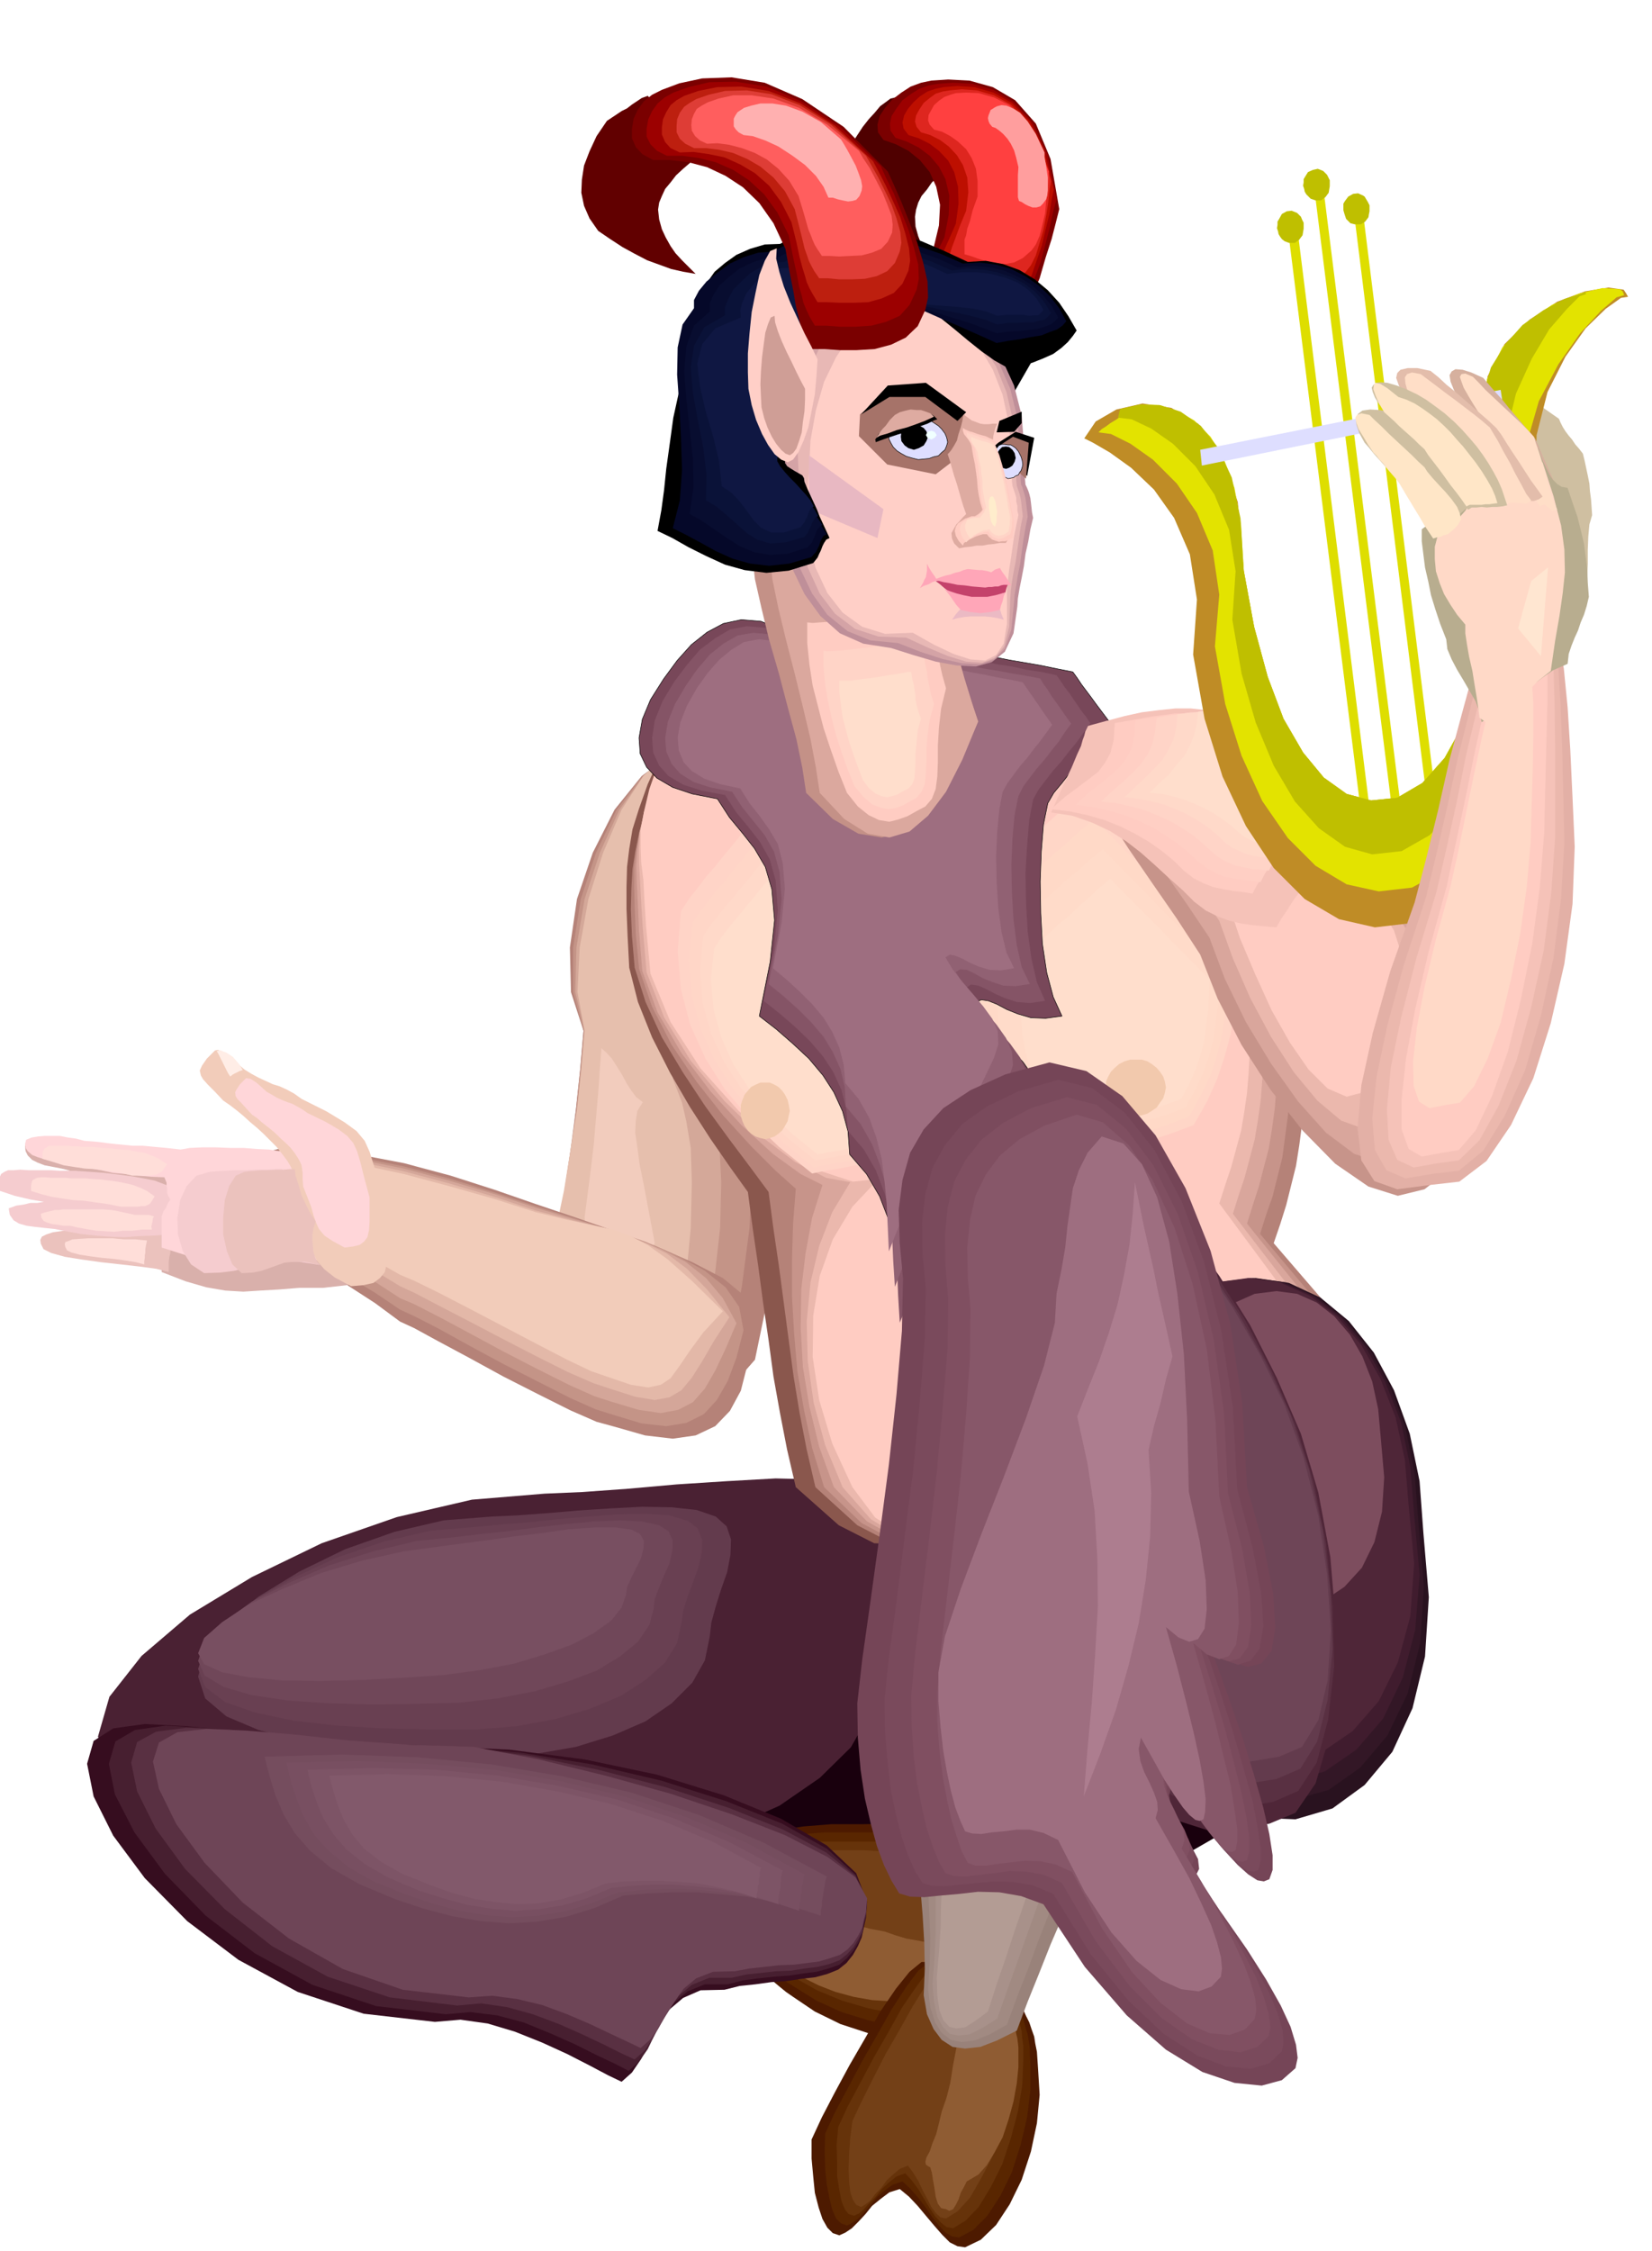 <svg xmlns="http://www.w3.org/2000/svg" width="490.455" height="668.04" fill-rule="evenodd" stroke-linecap="round" preserveAspectRatio="none" viewBox="0 0 3035 4134"><style>.pen0{stroke:#000;stroke-width:1;stroke-linejoin:round}.brush1{fill:#000}.brush2{fill:#cfbfa1}.pen1{stroke:none}.brush5{fill:#633b4d}.brush8{fill:#784f61}.brush9{fill:#b58278}.brush10{fill:#c49487}.brush15{fill:#7a0000}.brush16{fill:#9c0000}.brush23{fill:#c7948a}.brush24{fill:#d9a69c}.brush25{fill:#ebb8ad}.brush26{fill:#ffccc2}.brush27{fill:#ffd4c7}.brush28{fill:#ffd6c7}.brush29{fill:#ffd9c9}.brush30{fill:#ffdecc}.brush31{fill:#ffd9c7}.brush36{fill:#9e6e80}.brush37{fill:#f2c9ad}.brush43{fill:#ffcfc7}.brush45{fill:#a67369}.brush49{fill:#4f2638}.brush51{fill:#4d1a00}.brush52{fill:#592600}.brush53{fill:#66330a}.brush54{fill:#734017}.brush55{fill:#8f5c33}.brush58{fill:#593042}.brush59{fill:#6e4557}.brush60{fill:#f5c2b8}.brush66{fill:#dedeff}.brush67{fill:#deaba1}.brush69{fill:#ffa6b8}.brush83{fill:#f2ccba}.brush95{fill:#ffdec7}.brush97{fill:#ffe6c7}.brush104{fill:#ebc2bd}.brush105{fill:#ffded9}.brush106{fill:#f5cccf}.brush107{fill:#ffd6d9}</style><path d="m1911 636-61 106-80-120 141 14z" class="pen0 brush1"/><path d="m2925 946-5 17-2 22-1 24v26l-1 25-1 24-3 22-3 19-9-9-11-13-14-17-14-18-15-19-13-16-12-14-8-7 2-16 4-14 4-12 6-12 4-13 5-12 4-14 3-15-2-8-1-8-2-8-1-8-2-9-1-9-2-9-1-8-20-26-13-25-8-23-1-16 5-10 13-1 22 10 33 23 3 7 4 8 5 8 6 8 6 7 6 9 7 8 7 9 3 12 3 14 3 14 3 15 1 14 2 15 1 14 1 15z" class="pen1 brush2"/><path d="m1316 3143 13-62 33-56 48-51 64-41 75-35 86-23 94-13h100l126-5 114 14 98 28 83 43 61 53 41 62 17 69-8 74-17 61-39 56-58 49-73 42-87 32-95 24-100 12-101 2-100-12-91-23-83-34-70-41-58-50-42-54-26-59-5-62z" class="pen1" style="fill:#19000d"/><path d="m1000 2743-133 11-138 32-138 48-128 62-114 69-89 76-59 75-21 73 21 62 59 51 89 39 114 30 128 21 138 14 138 7 133 3 122-8 115-19 103-32 92-41 74-51 57-56 36-63 13-67 4-39 13-44 16-49 16-48 9-48 1-44-13-37-30-27-52-18-69-8-82-2-89 5-93 6-90 8-83 6-70 3z" class="pen1" style="fill:#4a2133"/><path d="m903 2785-88 7-90 21-91 32-84 41-75 46-59 49-39 49-13 49 13 40 39 33 59 25 75 20 84 13 91 9 90 5 88 2 80-5 75-13 68-21 60-26 48-33 38-38 23-41 9-44 3-26 8-29 10-32 11-31 6-32 1-28-8-24-20-18-35-12-46-5-54-1-58 3-61 4-58 5-55 4-45 2z" class="pen1 brush5"/><path d="m874 2804-83 7-86 20-85 29-80 37-71 40-55 44-37 43-13 41 13 33 37 28 55 19 71 15 80 9 85 5 86 2h83l75-6 71-13 64-19 57-24 45-29 36-32 22-36 8-37 3-22 8-25 10-27 10-27 6-27 1-24-8-21-18-14-34-10-43-3-51 1-55 4-58 5-55 6-51 4-43 4z" class="pen1" style="fill:#694052"/><path d="m843 2822-78 8-80 19-81 26-74 32-67 34-52 38-35 36-12 35 12 27 35 21 52 15 67 10 74 5 81 2 80-1 78-2 71-8 68-13 61-18 53-20 43-26 33-27 21-31 8-30 2-18 8-21 9-22 10-22 5-23 1-19-8-17-17-11-32-7-40-2-48 2-52 5-54 6-52 7-49 5-41 5z" class="pen1" style="fill:#704759"/><path d="m815 2839-74 10-76 17-76 23-70 29-63 29-48 32-33 29-11 28 11 20 33 15 48 9 63 6 70 1 76-2 76-4 74-5 67-9 63-12 56-17 50-18 40-21 32-23 19-24 8-23 2-14 7-16 9-18 9-18 5-18 1-15-7-13-16-8-29-4h-38l-46 3-48 7-51 6-49 7-46 6-38 5z" class="pen1 brush8"/><path d="m1300 1373 35 22 29 31 21 37 15 42 7 44 2 47-5 47-9 46-6 32 3 36 6 36 7 39 4 38v38l-11 37-21 36 11 18 15 26 14 35 12 48 4 63-3 84-15 107-28 135-42 48-56 36-64 22-66 6-63-16-53-37-37-63-14-90 11-38 12-49 12-62 12-67 10-74 9-75 8-75 6-70-23-71-2-82 13-89 29-85 40-79 50-62 57-41 64-11z" class="pen1 brush9"/><path d="m1289 1373 30 22 22 31 14 37 8 42 2 44-3 47-7 47-10 46-5 32 2 36 5 36 7 39 4 38-1 38-8 37-18 36 10 18 13 26 12 35 10 48 4 63-3 84-14 107-26 135-36 48-48 36-56 22-58 6-56-16-47-37-33-63-13-90 11-38 12-49 12-62 12-67 11-74 10-75 8-75 6-70-19-71v-82l14-89 28-85 38-79 47-62 52-41 57-11z" class="pen1 brush10"/><path d="m1280 1373 23 22 15 31 7 37 2 42-4 44-7 47-10 47-9 46-5 32 1 36 5 36 6 39 3 38-1 38-7 37-16 36 8 18 12 26 10 35 9 48 3 63-2 84-12 107-22 135-31 48-42 36-48 22-50 6-49-16-40-37-28-63-11-90 9-38 12-49 12-62 14-67 11-74 12-75 8-75 6-70-17-71 2-82 15-89 28-85 36-79 44-62 47-41 51-11z" class="pen1" style="fill:#d4a899"/><path d="m1268 1373 19 22 9 31v37l-5 42-10 44-12 47-12 47-9 46-5 32 2 36 4 36 5 39 2 38v38l-7 37-13 36 7 18 10 26 8 35 8 48 2 63-2 84-10 107-18 135-26 48-35 36-41 22-42 6-41-16-33-37-24-63-9-90 8-38 12-49 12-62 14-67 12-74 12-75 8-75 6-70-13-71 4-82 16-89 27-85 34-79 40-62 43-41 43-11z" class="pen1" style="fill:#e6bfad"/><path d="m1181 2024-10 16-3 19-1 21 4 27 4 31 8 39 9 48 11 58-14 24-18 20-22 11-21 3-21-8-17-19-12-33-4-46 3-22 4-31 5-39 5-43 4-47 4-46 3-44 3-38 9 8 10 11 9 14 10 16 8 15 9 14 9 12 12 9z" class="pen1" style="fill:#f2ccbd"/><path d="m1661 189-8-8-8-2-9 2-8 6-11 8-10 12-11 12-11 14-19 29-13 28-10 26-4 26-1 24 6 24 10 23 16 23 22 16 22 15 22 12 23 12 22 8 22 8 22 5 23 4-13-13-12-12-12-14-9-13-9-15-6-15-5-18-1-18 2-13 4-13 6-12 10-12 9-13 13-12 14-12 17-12-12-15-12-13-12-15-12-13-12-14-12-13-12-14-11-13z" class="pen1" style="fill:#4f0000"/><path d="m1692 152 19-4 31-2 39 2 43 12 41 24 38 43 27 65 16 92-6 24-8 31-11 34-11 38-15 35-14 33-17 25-17 19-30 23-30 14-29 4-28-1-27-7-23-8-21-9-17-5 3-18 3-14 3-14 7-13 8-18 12-23 15-32 21-42 11-46 2-38-7-33-12-27-18-22-21-17-23-12-23-8-10-14-1-14 4-16 10-15 13-15 17-13 17-11 19-7z" class="pen1 brush15"/><path d="m1706 157 17-3 28-2 35 2 39 11 37 22 35 38 27 58 17 83-6 22-6 28-8 31-9 34-12 32-12 29-14 23-14 17-27 21-26 12-27 5-25-1-25-5-22-8-19-8-15-5 2-17 3-13 3-11 5-12 6-16 10-21 13-29 19-38 8-42 1-35-7-30-12-23-17-20-20-15-22-11-21-7-9-13-1-13 3-14 9-14 11-15 15-11 16-10 17-6z" class="pen1 brush16"/><path d="m1719 163 15-3 25-2 31 2 35 10 34 19 33 34 26 51 18 74-4 19-4 26-7 28-7 30-10 29-9 26-12 21-12 15-23 19-22 10-24 4-22-1-23-6-19-6-18-7-14-4 1-15 2-11 3-11 4-11 5-14 9-19 11-25 15-34 5-37-1-31-7-27-11-21-17-18-17-13-20-10-19-6-9-12-2-11 3-13 7-12 10-12 12-11 14-9 15-5z" class="pen1" style="fill:#bd0f00"/><path d="m1732 168 13-2 22-2 28 2 31 9 31 17 30 30 25 46 19 65-3 16-2 22-4 25-5 26-7 24-7 23-9 18-10 13-20 16-19 10-21 4-19-1-20-5-17-5-16-5-12-4v-14l1-10 1-10 3-9 4-13 6-16 8-22 12-29 4-34-2-27-8-23-11-18-15-16-16-12-18-9-17-5-8-10-3-10 2-11 6-11 8-12 11-9 11-8 13-4z" class="pen1" style="fill:#de261f"/><path d="m1746 174 10-3 19-1 23 1 28 8 28 14 28 27 24 39 21 56-1 14-1 19-3 21-2 23-5 21-5 20-7 16-8 11-16 14-16 8-17 3-17-1-17-4-15-5-14-5-11-3v-27l3-8 2-12 5-14 5-20 9-25v-28l-3-23-8-20-10-16-15-14-14-10-15-8-15-4-8-9-3-8 1-10 5-9 5-9 9-8 10-7 11-4z" class="pen1" style="fill:#ff4040"/><path d="m1828 197 4-2 8-2 9 1 12 5 13 8 14 16 15 23 16 34v8l2 11 2 13 2 14v24l-1 9-2 7-6 8-5 5-7 2h-7l-8-3-6-3-6-4-5-2-2-7v-40l1-15-4-17-4-14-6-12-6-9-8-9-7-6-7-5-6-2-5-6-2-5-1-5 1-5 4-10 8-5z" class="pen1" style="fill:#ff9e9e"/><path d="m1190 176-11 4-9 6-9 6-9 7-10 5-9 6-9 6-9 6-19 28-13 28-10 26-4 26-1 24 5 24 10 23 16 23 22 15 23 15 22 12 23 12 22 8 22 8 22 5 23 4-13-13-12-12-12-13-9-13-9-16-7-15-5-18-2-18 2-13 5-12 6-13 10-12 10-13 13-12 14-12 17-12-12-15-12-13-12-14-12-13-12-15-12-13-12-14-12-13z" class="pen1" style="fill:#610000"/><path d="M1791 1304h30l31 3 30 3 31 7 30 7 30 10 28 11 28 13 74 45 69 57 61 67 53 78 41 86 33 93 19 99 8 105-2 38-3 39-5 38-6 38-9 36-10 36-12 35-12 35 122 137 36 104-36 73-88 49-127 26-146 11-151-3-136-9-21 31-22 40-27 41-32 35-42 18-52-2-65-33-79-70-16-69-13-67-12-67-9-67-10-68-9-68-10-68-9-68-33-46-36-52-38-59-36-62-33-65-26-65-16-63-3-58-2-50v-40l1-37 4-33 6-36 12-38 16-45 24-53 46-35 63-23 75-16 83-7 84-4h84l76 1 66 1z" class="pen1" style="fill:#8a574d"/><path d="M1818 1304h29l30 3 30 3 30 7 29 7 29 10 27 11 28 13 72 45 67 57 59 67 51 78 40 86 31 93 19 99 7 105-2 38-2 39-5 38-6 38-9 36-9 36-11 35-12 35 118 137 35 104-34 73-86 49-123 26-142 11-147-3-133-9-21 31-21 40-26 41-31 35-41 18-49-2-64-33-77-70-16-69-13-67-11-67-9-67-9-68-9-68-10-68-9-68-34-46-39-52-43-59-41-62-39-65-30-65-20-63-5-58-2-49 1-39 2-35 5-32 7-34 12-36 16-44 23-52 47-36 65-25 77-17 87-10 87-6 86-1h78l66 1z" class="pen1 brush9"/><path d="M1823 1304h27l30 3 29 3 29 7 27 7 28 10 27 11 26 13 69 44 64 56 55 65 48 76 37 82 28 91 18 97 6 104-2 38-3 39-5 37-5 38-9 36-9 36-12 34-11 35 115 137 35 105-32 76-81 52-117 30-135 14h-140l-128-9-22 29-23 39-28 39-31 34-40 18-47-2-58-31-69-66-22-72-15-70-12-70-6-69-4-69v-68l2-66 5-64-37-33-45-45-51-56-49-62-46-68-36-70-24-70-6-65-2-48-1-39v-34l4-31 6-33 10-36 15-43 21-52 42-34 64-23 77-16 88-10 90-6 89-3 82-1 70-1z" class="pen1 brush23"/><path d="M1829 1304h27l28 3 27 3 28 7 27 7 27 10 25 11 25 13 67 44 60 54 52 63 44 73 34 80 26 88 15 96 6 103-2 38-3 39-5 36-6 37-9 34-9 35-11 34-11 35 111 138 35 108-29 79-76 55-110 33-128 17-133 2-122-8-25 28-26 38-29 38-32 32-38 18-44-2-52-29-61-63-27-74-18-74-12-73-4-71 1-71 8-67 12-65 19-60-40-20-51-37-57-52-57-62-54-71-44-75-28-76-6-73-2-48-2-38-1-34 2-30 4-33 9-35 13-42 20-52 38-33 62-22 77-16 89-8 92-6 93-3 86-3 75-3z" class="pen1 brush24"/><path d="M1834 1304h26l27 3 26 3 27 7 25 7 26 10 24 11 25 13 63 43 57 52 48 61 40 71 31 77 23 87 14 94 5 103-2 38-3 38-5 35-6 36-9 34-9 34-11 33-11 35 107 139 35 109-25 82-70 59-104 37-121 19-126 4-117-7-26 27-28 36-30 36-33 31-38 17h-42l-47-28-52-59-32-77-21-77-11-77-2-73 7-72 16-67 24-62 33-55-44-8-57-29-65-49-65-63-62-74-49-80-32-82-7-80-3-48-2-38-2-33v-29l2-32 7-34 12-42 19-52 35-31 59-21 77-15 90-8 95-6 96-4 90-4 78-5z" class="pen1 brush25"/><path d="M1839 1304h24l26 3 26 3 26 7 25 7 25 10 24 11 24 13 60 42 53 51 44 59 36 68 27 75 21 85 11 92 5 102-2 38-3 37-5 35-6 35-9 33-9 33-11 33-11 34 103 139 35 112-22 85-65 62-97 40-114 23-121 6-111-6-28 25-29 35-33 35-33 30-37 17h-38l-42-26-42-56-37-80-24-80-12-79 1-76 12-73 24-67 36-60 48-51-47 5-64-21-73-46-73-63-70-78-55-85-37-89-8-86-3-48-2-38-4-32-1-28v-31l6-34 10-42 18-51 30-30 58-20 76-14 92-7 97-6 99-4 93-6 83-7z" class="pen1 brush26"/><path d="m1492 2155 24-5 26-4 24-5 26-4 25-5 25-4 25-5 26-3-18-50-15-49-12-49-9-48-7-49-3-49-1-49 3-48-31-31-31-27-32-27-32-25-33-26-31-26-31-28-30-29-18 22-17 21-16 19-15 19-16 18-15 20-16 20-16 24-6 74 6 70 17 65 28 62 36 57 46 54 53 51 61 49z" class="pen1 brush27"/><path d="m1495 2144 23-5 23-4 23-4 24-4 23-5 24-3 23-5 24-3-18-46-13-45-12-46-7-45-6-46-3-45-1-45 3-45-30-29-29-25-30-25-29-23-30-25-30-24-29-26-27-27-17 21-15 19-14 17-14 18-15 17-14 18-15 19-15 22-7 69 6 65 16 60 26 58 34 53 42 50 50 48 56 46z" class="pen1 brush28"/><path d="m1498 2131 21-4 22-4 21-3 22-3 21-4 22-4 22-3 22-3-17-42-13-42-10-42-7-42-6-42-3-42-1-42 3-42-27-27-27-23-27-23-27-21-27-23-27-22-27-24-25-25-15 19-14 18-14 16-13 17-14 15-13 17-14 17-14 21-6 63 5 60 15 55 24 53 32 49 39 46 45 44 52 42z" class="pen1 brush29"/><path d="m1502 2120 19-4 20-3 19-4 20-3 19-4 21-3 19-3 21-3-16-39-12-38-10-39-6-38-6-39-2-38v-38l2-38-25-25-24-21-25-21-24-20-26-21-25-20-24-22-23-22-15 16-13 17-13 15-12 15-12 14-12 15-13 17-12 19-6 57 5 55 14 51 22 49 29 45 36 42 42 40 48 39z" class="pen1 brush30"/><path d="m1903 2114 36-2 36-1 36-2 37-3 36-6 36-8 36-12 37-14 24-42 19-42 14-42 11-41 6-42 4-42 1-42 1-41-35-36-35-35-35-36-34-35-35-36-35-35-35-35-34-35-29 25-29 26-29 26-28 26-29 25-29 26-29 26-28 26-11 57-6 57-3 55 4 56 8 53 16 54 23 51 33 52 9 3 9 3 9 3 10 3 9 3 9 3 9 3 10 3z" class="pen1 brush28"/><path d="m1928 2093 32-1 32-1 32-2 32-3 32-6 32-6 32-11 33-13 21-38 18-37 12-37 9-36 5-38 4-37 1-37 1-36-31-32-31-31-31-32-30-30-31-32-31-31-31-32-30-30-26 22-25 23-26 22-25 23-26 22-25 24-26 22-24 24-10 50-6 51-3 49 4 50 7 47 14 47 20 46 30 46 8 2 8 3 8 2 8 3 8 2 8 3 8 3 9 3z" class="pen1 brush31"/><path d="m1954 2071 27-1 27-1 28-2 28-2 28-5 29-6 28-9 29-11 18-33 15-32 11-32 8-32 4-32 4-32 1-32 1-32-27-28-27-27-27-27-27-27-27-28-27-27-26-27-26-26-24 19-22 20-23 19-21 20-23 19-22 21-22 19-21 21-9 43-5 44-2 43 3 43 6 41 13 41 18 40 26 40 6 2 6 2 7 2 8 3 6 2 8 2 7 2 8 3z" class="pen1" style="fill:#ffdbc9"/><path d="m1978 2050 24-1 24-1 24-2 24-2 24-4 24-5 24-8 24-9 15-28 12-27 9-27 7-27 3-28 4-27 1-28 1-27-23-24-23-23-23-23-22-23-23-23-23-23-23-23-22-23-20 16-19 18-19 16-18 18-20 16-19 18-19 16-18 18-7 37-4 37-2 36 3 37 6 35 10 35 15 33 22 34 5 1 6 3 6 1 6 3 6 1 6 3 6 1 6 3z" class="pen1 brush30"/><path d="m1738 1192 28 4 30 5 28 5 30 6 29 5 29 5 29 6 30 6 8 11 8 12 9 12 9 12 8 11 9 12 9 12 9 12-13 18-14 18-16 18-15 19-16 18-15 19-15 18-11 19-8 39-4 50-2 55 1 58 3 56 8 53 12 45 16 35-30 4-27-1-24-7-20-8-19-10-15-6-13-2-11 5 16 27 23 28 24 27 25 28 19 27 13 28 2 28-10 30-25 53-29 54-34 54-34 54-35 53-32 54-29 54-23 54-3-53-3-52-4-51-7-49-13-48-17-44-24-41-31-36-3-42-10-37-16-35-20-31-26-31-29-27-31-27-31-24 20-100 8-76-5-57-12-41-20-34-22-28-24-29-22-34-46-9-36-12-29-17-19-20-12-25-2-29 6-34 15-36 24-38 25-34 26-29 29-23 30-16 33-7 36 3 40 16 37 4 37 5 37 4 38 5 37 4 38 4 37 4 39 5z" class="pen0" style="fill:#784759"/><path d="m1724 1200 27 4 27 6 27 4 27 6 27 4 27 6 27 4 28 6 7 10 8 12 8 10 8 12 7 10 8 12 8 10 8 12-12 17-13 18-14 17-14 18-15 17-14 18-13 17-10 18-7 37-4 46-3 52 1 55 3 53 7 50 10 43 15 34-28 4-24-2-22-7-18-8-17-9-14-6-13-2-9 6 15 25 21 26 22 25 23 27 18 25 12 27 1 26-10 29-23 50-27 51-31 50-32 51-33 50-30 51-27 51-21 51-3-50-2-49-4-48-7-46-12-45-16-42-22-38-29-34-3-39-9-36-15-33-19-29-24-28-27-26-29-25-29-23 19-95 7-71-4-55-11-39-18-32-21-27-23-28-20-31-43-8-34-11-27-16-17-19-11-24-2-27 5-32 14-35 21-35 24-32 24-28 28-21 27-16 31-6 34 3 37 15 34 3 36 5 34 3 36 5 35 3 35 5 35 3 36 5z" class="pen1" style="fill:#855466"/><path d="m1708 1210 24 4 26 5 25 4 26 5 25 4 26 5 25 4 26 5 6 10 8 11 6 10 8 11 7 10 7 10 7 10 8 11-12 16-11 17-13 16-13 17-14 16-13 17-12 16-9 18-7 34-4 44-2 48 1 52 3 49 6 47 9 40 15 31-26 4-23-1-21-7-17-7-16-9-13-6-12-1-8 5 14 24 19 24 21 24 21 25 17 24 11 25 2 25-9 27-22 47-25 48-29 47-29 48-30 47-28 48-26 47-19 48-3-47-2-46-4-45-6-43-12-42-15-39-21-37-27-32-2-36-8-33-14-31-17-28-23-27-24-24-27-24-27-22 17-89 7-67-4-50-10-37-17-30-20-25-21-26-19-29-40-8-31-10-24-15-16-18-10-23-2-25 5-30 13-32 20-34 21-30 23-27 25-20 26-15 29-5 31 3 34 14 32 3 32 4 32 4 33 4 32 3 33 5 32 3 33 5z" class="pen1" style="fill:#916173"/><path d="m1693 1218 23 4 23 4 23 4 24 5 23 4 23 5 23 4 24 5 6 9 7 10 7 10 7 10 6 9 7 10 7 10 7 10-11 15-11 15-12 15-12 16-13 15-12 16-11 15-9 16-6 32-4 41-2 45 1 49 3 47 6 44 9 37 14 29-24 4-21-1-20-6-16-7-15-8-12-5-10-2-8 5 13 22 18 23 19 22 20 24 16 22 10 23 1 24-8 25-21 44-23 44-26 44-27 45-28 44-26 44-24 45-18 45-2-44-2-43-4-42-5-40-10-40-13-36-19-34-25-30-3-34-8-31-13-29-16-26-21-25-23-23-24-22-25-21 16-84 6-62-4-47-9-35-16-27-17-24-19-24-17-27-37-8-29-10-23-14-15-16-9-22-2-24 5-28 12-30 18-32 20-28 21-24 23-19 23-14 27-5 28 3 32 13 29 3 30 4 30 3 30 4 30 3 30 4 30 3 30 4z" class="pen1 brush36"/><path d="M2088 1946h10l10 3 8 5 9 7 6 7 6 9 3 9 2 11-2 10-3 10-6 8-6 9-9 6-8 5-10 3-10 2-12-2-10-3-10-5-8-6-7-9-5-8-4-10v-21l4-9 5-9 7-7 8-7 10-5 10-3h12z" class="pen1 brush37"/><path d="m1382 1021 5 43 12 53 14 58 18 62 16 61 16 59 11 53 7 46 49 48 47 27 43 7 41-11 36-29 36-44 32-59 32-70-9-27-9-26-9-26-8-25-9-27-8-26-8-26-8-25-15-4-39-10-55-15-63-16-64-17-55-15-40-13-16-6z" class="pen1" style="fill:#c49187"/><path d="m1414 1021 5 43 11 53 14 58 16 62 15 61 14 59 10 53 7 46 45 48 43 27 40 7 37-11 34-29 33-44 30-59 29-70-9-27-8-26-8-26-7-25-8-27-8-26-8-26-8-25-14-4-36-10-51-15-57-16-59-17-50-15-37-13-15-6z" class="pen1" style="fill:#dba89e"/><path d="M1483 1143v38l4 39 6 39 10 39 10 39 13 39 14 40 16 40 20 25 20 16 19 9 19 3 16-4 17-6 16-9 17-9 12-14 7-18 3-23 1-26v-31l2-33 4-35 9-37-7-25-4-18-3-17-1-14-3-16-2-16-4-19-6-22-10 1-25 4-36 5-40 6-42 5-36 4-26 2-10-1z" class="pen1 brush26"/><path d="M1513 1195v30l3 32 5 30 7 32 8 31 10 31 11 31 13 32 16 19 16 14 15 6 15 3 13-2 14-5 12-7 13-7 9-11 6-14 2-19 1-21v-24l2-26 4-28 8-29-6-19-3-16-3-13-1-12-3-13-2-12-4-16-4-18h-8l-20 4-28 4-32 6-33 4-28 3-21 1-7-1z" class="pen1 brush27"/><path d="M1542 1250v22l3 23 3 22 6 23 6 22 8 24 8 22 9 24 11 15 12 10 11 5 11 2 9-2 10-3 10-6 10-5 7-8 4-11 1-14 1-15v-18l2-19 2-22 6-21-5-14-3-11-2-10v-8l-2-10-1-9-3-11-2-13h-6l-15 3-21 3-23 4-25 3-21 3h-21z" class="pen1 brush30"/><path d="m1637 548 51 4 47 14 42 23 36 32 28 39 22 48 14 55 5 63v18l1 9v26l1 11 2 4 3 7 2 6 2 8 1 8 1 9 1 9 2 10-5 21-4 23-5 22-3 23-4 21-4 20-3 18-1 15-7 49-16 34-24 19-29 8-36-2-38-7-41-12-41-13-51-8-43-19-36-32-29-40-24-50-15-55-9-60-3-63-12-81 1-71 9-61 22-48 31-37 42-22 53-6 64 11z" class="pen1" style="fill:#bf8f99"/><path d="m1647 553 46 4 44 15 38 23 34 32 26 39 21 48 13 53 5 61v19l1 8v25l1 10 2 4 2 7 2 6 2 8 1 7 1 8 1 9 1 10-4 20-4 23-3 22-3 22-4 20-3 19-3 17-1 14-5 50-12 35-20 20-26 9-33-2-36-8-40-13-41-16-51-5-42-17-37-30-28-39-23-48-15-54-8-60v-63l-6-74 3-65 12-59 22-47 29-38 39-24 46-10 56 5z" class="pen1" style="fill:#d4a3a6"/><path d="m1657 558 42 5 40 15 35 23 31 33 25 39 19 47 12 52 5 59v17l1 9v25l1 10 1 3 2 6 2 6 2 8 1 6 1 9 1 9 1 9-4 20-3 21-3 21-3 21-4 20-3 18-2 16-1 14-2 52-9 36-17 21-23 9-30-2-33-10-38-16-39-18-51-2-43-14-37-28-28-37-22-48-13-54-7-60 3-62-3-66 7-61 13-55 22-46 27-38 35-26 41-15 48-1z" class="pen1" style="fill:#e8b8b5"/><path d="m1666 563 38 5 36 15 32 24 29 33 23 39 18 46 11 52 5 57v18l1 7v24l1 9 1 3 2 6 2 6 2 7v7l2 8v8l2 9-4 19-4 20-3 21-3 21-3 19-2 18-2 15v66l-6 37-14 21-20 10-27-2-31-10-36-17-39-22-51 2-42-13-36-26-28-36-22-47-12-53-5-59 5-62 3-59 10-56 15-52 22-45 26-39 31-29 34-19 39-6z" class="pen1 brush43"/><path d="m1749 1138 7-10 8-9h73l3 9 4 10-12-3-12-2-12-1h-24l-12 1-12 2-11 3z" class="pen1" style="fill:#ebbac4"/><path d="m1580 761-2 40 52 52 89 18 34-26 19-83-79-46-63 3-50 42z" class="pen1 brush45"/><path d="m2307 2347 61 9 58 27 52 43 46 58 37 69 29 80 18 87 7 95 10 118-7 109-23 95-37 80-51 61-59 43-68 20-73-3-63-13-57-33-53-53-45-67-38-80-28-88-18-94-6-95 6-95 18-87 28-80 38-69 45-58 53-43 57-27 63-9z" class="pen1" style="fill:#29121f"/><path d="m2302 2347 61 8 57 27 51 41 46 56 36 66 29 77 17 85 7 92 10 115-7 104-23 92-37 77-50 59-58 41-67 19-72-3-62-12-56-32-52-51-44-64-38-77-28-85-18-91-5-92 5-92 18-85 28-77 38-66 44-56 52-41 56-27 62-8z" class="pen1" style="fill:#331726"/><path d="m2297 2347 59 8 57 25 51 40 45 54 36 64 29 74 17 82 7 88 10 110-8 101-23 88-36 75-49 57-58 40-66 18-71-2-61-12-55-31-51-49-44-62-37-75-27-82-18-88-5-88 5-88 18-82 27-74 37-64 44-54 51-40 55-25 61-8z" class="pen1" style="fill:#401c2e"/><path d="m2293 2347 58 8 56 25 50 38 44 52 35 62 28 71 17 78 7 85 10 105-7 97-23 85-35 71-48 55-57 39-65 18-70-2-60-11-55-30-50-47-43-60-36-72-27-78-18-85-5-85 5-85 18-78 27-71 36-62 43-52 50-38 55-25 60-8z" class="pen1 brush49"/><path d="m2345 2371 38 5 36 16 32 25 29 34 23 40 18 46 11 51 5 56 6 69-4 63-14 56-23 47-32 35-37 25-42 11-46-1-40-8-36-19-33-31-28-38-24-47-18-52-11-55-3-55 3-56 11-51 18-46 24-40 28-34 33-25 36-16 40-5z" class="pen1" style="fill:#7d4d5e"/><path d="m1409 3370-15 24-11 27-9 27-6 29-3 27 1 28 5 26 11 26 6 11 7 12 8 11 9 12 9 9 12 10 11 9 13 9 40 27 47 23 52 17 53 11 50 3 46-3 39-11 29-18 6-13 1-16-4-20-6-21-8-24-8-23-6-24-2-23 16-14 19-9 20-7 20-4 18-5 17-4 13-7 11-8 3-12-3-14-9-17-13-17-20-19-22-20-27-20-30-18-45-3-53-3-59-2-58 1h-57l-50 4-41 6-27 10z" class="pen1 brush51"/><path d="m1401 3384-13 22-10 24-8 24-4 26-2 25 2 25 6 23 11 23 6 10 8 11 9 10 9 10 9 8 12 9 11 7 13 8 40 25 46 21 49 15 52 11 48 4 45-2 36-10 28-16 5-12v-15l-4-18-6-19-9-21-8-21-7-22-3-20 15-13 18-8 18-6 20-4 17-4 16-4 13-6 9-7 2-12-3-12-9-15-14-15-20-18-22-17-27-18-30-17-43-3-51-3-56-2h-111l-48 4-40 6-25 9z" class="pen1 brush52"/><path d="m1393 3397-11 19-8 21-7 22-3 23-1 22 3 23 6 20 11 21 7 8 9 9 8 9 11 9 9 8 11 8 12 7 12 7 39 22 46 19 48 14 50 10 46 3 43-2 34-9 26-14 4-11v-13l-5-15-7-17-9-19-9-19-7-19-4-18 13-11 17-7 18-6 19-3 16-3 16-3 12-5 9-6 1-11-3-11-10-13-14-14-20-16-22-15-27-16-29-15-42-3-49-2-54-3h-107l-46 3-38 4-24 8z" class="pen1 brush53"/><path d="m1385 3411-10 16-7 18-5 19-1 20v19l5 20 7 18 13 19 6 7 8 8 8 8 10 8 9 7 12 7 12 6 13 6 38 19 45 17 47 12 48 9 45 3 41-1 33-7 24-12 3-10-1-12-5-14-8-14-10-17-9-16-8-17-5-15 13-10 15-6 17-5 17-2 15-3 15-3 11-4 9-5 1-9-5-10-10-12-14-12-20-14-23-14-27-14-28-13-41-3-47-2-52-3h-52l-51-1-43 3-36 4-22 7z" class="pen1 brush54"/><path d="m1422 3488-7 12-5 13-4 13-1 14v13l3 14 6 13 9 13 4 5 6 5 6 5 7 6 6 4 8 5 9 5 9 5 26 13 31 12 33 9 34 6 31 2 29-1 22-6 17-8 7-4h10l12 1 14 2h21l5-4 2-7 3-10-3-9-9-10-11-10-13-11-9-9-7-8 1-5v-5l-5-2-9-2-12-1-16-3-17-3-20-6-20-7-27-5-29-8-30-12-29-11-29-12-24-9-21-4-14 2z" class="pen1 brush55"/><path d="M1693 3603h26l27 4 27 7 27 10 23 12 22 15 19 18 16 22 5 11 6 12 4 12 5 14 2 13 3 15 1 15 1 15 3 49-5 52-11 52-17 52-22 45-25 38-28 27-29 14-14-2-14-7-14-14-14-16-16-19-15-18-16-17-17-14-19 6-16 12-16 13-12 15-13 14-12 12-12 8-11 5-12-4-10-10-9-16-7-21-7-27-3-30-3-33v-35l19-41 24-46 27-50 29-50 28-49 28-41 25-31 22-18z" class="pen1 brush51"/><path d="M1708 3603h24l24 4 23 6 24 10 21 11 19 15 16 18 13 21 4 11 5 12 3 12 4 13 2 12 2 14v14l1 15v47l-6 50-12 51-16 50-21 43-24 37-26 26-26 14-13-2-12-7-12-13-12-15-13-19-13-17-15-17-14-13-18 6-15 11-14 12-12 15-12 13-10 11-11 8-10 5-11-4-9-9-7-16-5-20-5-26-3-28-1-33 1-33 18-39 24-45 26-49 28-49 26-46 26-40 23-31 21-16z" class="pen1 brush52"/><path d="M1724 3603h20l21 4 20 6 21 9 17 11 17 14 13 17 11 20 4 10 4 12 2 12 3 13 1 12 2 14v28l-2 45-8 48-13 49-16 48-21 42-22 36-24 25-23 14-12-2-10-8-11-12-10-15-11-18-10-17-12-16-12-13-16 6-14 11-13 12-11 14-12 12-10 11-9 8-9 4-10-3-7-9-6-15-4-20-4-25v-27l-1-31 3-33 17-37 23-43 25-47 27-47 25-45 26-38 22-30 19-16z" class="pen1 brush53"/><path d="M1738 3603h18l18 4 17 5 18 9 15 10 14 14 11 16 9 20 2 9 2 12 2 11 2 13v51l-5 44-8 47-14 47-16 46-21 40-20 35-23 25-21 13-10-2-8-7-9-12-7-14-9-17-8-17-10-16-9-12-15 6-12 10-12 11-10 14-11 11-9 12-9 7-8 5-9-4-6-9-5-15-2-18-1-24 1-27 2-30 4-31 17-36 21-42 23-45 26-45 24-43 23-37 20-28 18-16z" class="pen1 brush54"/><path d="M1783 3675h12l12 3 12 3 13 7 10 7 10 9 7 11 7 14 1 6 2 8 1 8 1 9v36l-3 30-6 33-9 33-11 33-15 28-14 23-15 17-15 9-7 4-5 10-6 11-4 12-5 10-5 8-7 3-6-3-9-2-6-8-4-13-2-14-3-17-2-13-3-10-4-2-4-3-1-5 2-8 6-11 5-15 7-17 5-20 5-21 9-26 7-28 5-32 6-31 4-31 6-25 6-20 10-10z" class="pen1 brush55"/><path d="m799 3207 136 6 139 18 133 28 123 38 105 43 84 49 54 51 20 53-1 13-1 16-4 18-4 18-7 16-9 16-12 15-15 12-20 8-22 6-26 3-26 4-29 2-29 4-29 3-28 7-44 1-32 14-26 22-19 30-17 30-15 30-17 25-19 17-25-12-34-18-41-21-46-21-50-20-50-15-50-7-47 4-131-15-121-40-109-59-94-71-78-79-58-78-36-72-12-60 12-42 36-23 58-8 78 4 94 9 109 13 121 10 131 5z" class="pen1" style="fill:#360d1f"/><path d="m823 3207 130 11 134 22 128 30 120 38 102 41 82 46 53 48 21 48-1 12-1 15-4 16-3 17-7 16-9 15-12 14-14 12-20 7-22 6-24 3-26 4-28 2-29 3-29 4-27 7h-42l-32 13-25 21-18 28-16 28-14 29-16 23-19 17-25-13-34-16-40-20-45-20-49-20-49-13-49-6-45 4-128-15-117-39-106-58-90-69-75-77-56-76-36-70-11-56 12-41 36-21 56-8 76 4 91 8 106 12 118 9 128 5z" class="pen1" style="fill:#471f30"/><path d="m847 3208 124 16 128 26 124 32 116 38 100 40 79 42 53 43 22 43-1 12-1 15-4 15-3 17-7 14-9 15-12 13-14 11-19 7-21 5-24 3-25 4-27 1-27 3-28 3-27 6h-41l-32 13-24 20-18 26-16 27-14 26-15 22-18 16-24-11-32-16-40-19-43-19-48-18-47-13-48-7-44 4-124-15-114-38-102-56-87-68-73-74-54-74-34-68-11-53 11-38 35-19 55-7 74 3 88 8 104 11 114 9 125 4z" class="pen1 brush58"/><path d="m871 3208 119 23 123 30 119 33 113 38 97 38 78 40 52 38 21 38-1 11-1 14-4 14-3 15-7 14-9 14-11 12-14 10-18 6-20 6-23 3-24 3-27 1-27 3-27 3-27 5-40 1-31 12-23 19-17 24-16 25-14 25-15 20-17 15-23-11-32-15-38-18-42-18-46-17-46-11-46-6-43 3-121-14-110-38-99-56-85-66-70-73-52-71-32-65-11-50 11-35 34-19 53-6 72 3 87 7 100 11 112 8 121 4z" class="pen1 brush59"/><path d="m2015 1337 52-8 61 1 65 9 67 21 62 31 56 44 44 58 29 73 102 59 79 80 54 91 31 98 7 94-14 85-36 67-57 44-49 12-54-17-61-42-60-61-59-75-53-82-44-85-32-81-43-66-45-65-44-64-37-58-29-55-15-46 1-37 22-25z" class="pen1 brush23"/><path d="m2027 1333 47-6 56 2 61 11 61 21 57 30 52 42 40 54 27 69 94 54 73 74 49 84 29 89 6 86-13 78-34 62-52 40-43 12-49-16-52-39-51-57-50-70-46-76-39-80-28-75-41-61-43-61-44-59-37-55-30-51-18-44-1-35 19-23z" class="pen1 brush24"/><path d="m2042 1328 41-3 50 4 55 11 55 21 52 29 47 40 37 51 25 63 86 49 66 68 46 77 26 82 6 79-12 72-30 56-47 37-39 9-42-15-44-37-43-52-42-65-38-71-32-73-25-69-38-56-42-56-42-55-39-52-31-48-19-41-4-33 17-22z" class="pen1 brush25"/><path d="m2054 1325 36-2 45 6 49 12 50 21 47 28 43 37 34 47 22 58 78 45 61 62 42 70 24 74 5 71-11 66-28 51-43 34-34 9-35-15-35-35-34-49-34-60-30-66-28-66-21-63-36-51-40-52-42-51-39-48-33-45-21-38-6-30 14-20z" class="pen1 brush26"/><path d="m2345 1703-22-2-22-2-21-3-21-5-22-8-22-11-21-16-21-21-27-24-25-23-26-23-26-20-30-19-32-15-37-13-39-6 22-49 16-34 10-24 7-15 3-11 3-8 2-8 5-10 33-9 34-9 32-7 32-4 29-3h29l27 3 26 8 20 36 23 34 24 31 26 31 25 30 24 32 23 33 21 38-11 15-10 16-11 16-9 16-11 15-10 16-11 16-9 16z" class="pen1 brush60"/><path d="m2301 1641-18-3-18-2-18-3-18-4-18-7-18-9-18-14-17-17-23-19-24-17-26-15-26-13-30-12-31-9-33-7-34-4 26-23 23-17 20-15 18-14 12-16 10-18 6-24 2-31 22-4 23-4 22-4 23-3 22-3h22l21 1 22 6 16 30 18 28 19 24 20 24 19 22 19 25 17 27 18 32-9 13-9 14-9 14-9 14-9 14-8 14-9 14-8 15z" class="pen1 brush26"/><path d="m2316 1620-17-2-16-2-17-3-16-3-17-7-16-9-17-13-16-15-22-18-21-14-24-15-24-11-27-11-28-8-30-7-32-4 24-22 22-17 18-15 17-15 12-16 10-19 5-23 2-28 20-3 21-3 21-4 21-2 20-3 20 1 20 2 20 6 14 28 17 25 16 23 18 23 16 22 17 24 16 26 16 30-9 12-7 13-9 12-7 13-8 12-8 13-8 13-7 14z" class="pen1" style="fill:#ffcfc4"/><path d="m2331 1599-15-2-15-1-15-3-15-3-15-6-15-8-15-12-15-14-19-16-20-13-22-13-22-10-25-10-25-7-27-6-28-3 21-20 20-17 17-16 15-16 12-17 9-19 5-23 3-26 18-3 19-3 19-3 19-1 18-2 19 1 18 2 18 6 12 26 15 24 15 23 15 23 14 21 15 24 14 24 15 27-8 11-7 11-7 11-7 12-8 11-6 12-8 12-6 12z" class="pen1 brush27"/><path d="m2345 1577-14-2-13-1-14-2-13-3-14-6-13-6-14-10-13-13-18-15-18-12-19-11-20-9-22-9-23-6-25-5-26-3 20-19 18-17 17-17 15-16 11-19 9-18 5-22 2-24 17-2 17-2 17-2h17l16-1 17 1 16 2 17 5 11 23 12 24 13 22 13 22 12 22 13 23 12 23 13 25-7 9-6 10-6 10-6 11-7 9-6 10-7 10-6 11z" class="pen1 brush29"/><path d="m2360 1556-12-1-12-1-12-3-12-2-12-5-12-6-12-9-12-11-16-12-16-11-18-10-17-8-20-8-20-6-22-5-23-2 17-17 18-16 14-18 15-17 10-19 8-20 5-21 2-21 15-2 15-1 15-1h30l15 1 15 3 15 5 9 21 11 21 10 22 11 23 10 21 12 22 10 22 12 22-6 8-6 9-6 9-5 9-6 8-6 9-6 9-5 9z" class="pen1 brush30"/><path d="m1941 2095 56 11 60 34 62 52 62 70 59 81 57 91 49 97 44 102 32 108 22 118 10 119v115l-13 100-24 82-37 54-48 20-101 16-91-29-81-68-68-98-56-121-41-136-26-142-7-138-33-102-19-97-7-91 6-81 16-70 28-52 39-34 50-11z" class="pen1 brush49"/><path d="m1935 2095 54 11 59 33 61 50 62 67 59 78 56 88 50 95 44 99 33 104 23 114 12 116 3 111-11 97-21 79-34 52-46 20-98 16-88-28-80-67-67-94-57-118-42-131-28-137-10-134-33-99-21-95-9-88 4-78 14-67 26-50 36-33 49-11z" class="pen1 brush58"/><path d="m1928 2095 53 10 59 32 60 49 61 65 58 76 56 85 51 91 45 95 34 101 25 111 14 111 4 107-9 94-19 76-31 50-44 19-94 15-86-27-78-65-67-91-58-113-43-126-30-133-13-129-34-95-22-91-11-85 2-76 12-65 24-49 35-32 46-10z" class="pen1 brush5"/><path d="m1923 2095 51 10 57 30 59 47 60 63 58 73 56 82 51 88 45 92 35 97 27 107 16 107 7 104-6 91-17 73-30 49-42 18-90 15-83-27-77-61-67-88-58-110-45-122-31-128-15-125-36-92-23-88-12-82v-73l10-63 22-47 33-30 45-10z" class="pen1 brush59"/><path d="m1685 3272-4 47 1 49 3 49 6 51 4 49 3 50 1 48-2 49 6 35 12 27 15 20 20 13 23 3 28-3 31-12 36-18 20-53 21-52 21-53 22-51 21-53 21-52 21-53 22-51-51-46-52-37-52-27-49-15-47-3-41 13-35 29-25 47z" class="pen1" style="fill:#99827a"/><path d="m1705 3269-4 46-1 48 2 48 3 50 2 48 2 49-1 47-3 47 4 34 9 28 12 19 17 13 20 4 24-3 27-11 32-18 19-52 20-51 19-52 20-51 19-52 20-51 20-51 20-51-43-45-43-36-45-27-41-14-41-3-35 12-31 28-23 47z" class="pen1" style="fill:#a18a82"/><path d="m1725 3266-6 45-2 47v48l2 48v96l-2 47-4 46 3 33 6 28 10 18 13 13 16 3 20-2 24-12 27-17 18-51 18-50 18-51 18-50 18-51 18-51 18-50 18-49-35-44-35-35-36-27-35-14-34-3-30 12-26 27-20 46z" class="pen1" style="fill:#a8918a"/><path d="m1745 3264-7 44-3 46-3 46-1 48-2 46-1 47-3 45-4 46 1 33 4 27 7 18 11 12 13 3 16-2 19-12 23-17 16-50 17-49 16-49 17-49 16-50 16-49 16-50 17-49-27-43-27-34-28-26-27-14-28-3-24 13-22 27-18 45z" class="pen1" style="fill:#b39c94"/><path d="m1687 767 10 1 10 3 8 5 9 6 6 6 6 8 3 7 2 9-2 7-3 7-6 5-6 6-9 2-8 3-10 1-10 1-12-3-10-3-9-5-8-5-7-7-4-7-4-8v-16l4-6 4-6 7-4 8-5 9-2 10-1 12 1z" class="pen0 brush66"/><path d="m1679 780 9 1 9 5 5 6 3 10-3 8-5 8-9 5-9 3-10-3-7-5-6-8-1-8 1-10 6-6 7-5 10-1zm147 40 8-7 32-20 34 11-13 70-61-54z" class="pen1 brush1"/><path d="m1826 828 6-7 29-19 29 11-5 66-59-51z" class="pen1 brush45"/><path d="M1852 817h5l5 3 4 3 5 6 2 4 3 6 2 7 1 7-1 5-2 6-3 4-2 4-5 2-4 3-5 1-5 1-6-3-6-2-5-4-3-4-4-6-2-6-2-6v-12l2-6 2-5 4-3 3-4 5-2h6l6 1z" class="pen0 brush66"/><path d="m1848 820 6 1 6 5 4 6 2 9-2 7-4 7-6 4-6 2-7-2-5-4-4-7-1-7 1-9 4-6 5-5 7-1zm-266-59 49-53 70-5 74 54-16 16-59-44h-66l-52 32zm254 12-5 21 32-1 14-16v-21l-41 17z" class="pen1 brush1"/><path d="m1832 778-3 7-2 7-2 8-1 9-2 18 2 19 2 20 6 21 5 19 7 20 8 19 8 20-1 7-2 9-4 7-5 9h-11l-11 2-11 1-10 2h-11l-11 2-11 1-10 2-9-9-4-9-1-10 5-9 4-7 6-6 6-7 6-6-5-14-4-13-4-14-4-14-5-15-4-14-4-14-4-12 3-3 4-5 5-8 5-9 3-12 4-12 3-12 2-12 7 5 8 6 8 3 8 3 7 1h8l8-1h8z" class="pen1 brush67"/><path d="m1824 807 6 14 6 15 5 17 5 18 4 19 4 21 4 22 5 24v14l-2 8-1 9-7 3-6 3h-6l-6 1-6-2-6-2-6-5-4-5h-7l-7 2-6 2-6 3-6 3-5 3-5 3-2 5-8-9-5-9-2-9 2-8 4-6 9-6 5-3 6-2 5-2h6l5-3 4-3 3-3 2-3-4-13-3-14-2-14-1-14-2-15-2-14-3-14-2-12-1-7-2-5-3-5-2-3-4-5-3-4-2-6v-5l5 3 7 3 7 2 8 3 7 2 8 2 6 3 7 3z" class="pen1 brush26"/><path d="m1826 813 4 12 5 15 4 15 5 18 4 17 4 20 4 21 4 23-1 6v7l-1 6-2 8-6 3-5 3-5 2-5 1-6-2-5-2-5-5-3-5-7 1-6 2-6 1-5 3-10 6-7 7-7-9-3-8-2-8 2-7 4-6 8-4 9-4 10-1 3-4 4-3 3-5 2-2-4-13-2-13-1-14-1-13-2-14-1-13-3-13-2-11-1-7-2-4-3-5-2-3-3-4-3-4-2-5v-5l5 2 6 2 7 2 7 3 6 2 7 2 6 3 6 3z" class="pen1 brush27"/><path d="m1826 818 4 12 5 15 3 14 4 17 3 16 4 19 3 19 4 21-1 6v6l-1 6-1 7-9 6-9 2-5-1-4-2-5-4-3-5-11 2-9 4-9 5-6 6-6-8-3-7-1-9 2-6 2-5 7-2 8-1h8l4-5 4-5 2-6 2-3-3-12-2-12-2-13v-12l-2-13-1-12-3-12-2-10-1-6-2-4-2-4-2-3-3-4-2-4-1-4v-5l4 2 5 2 6 2 6 2 5 1 6 2 5 2 5 3z" class="pen1 brush30"/><path d="m1609 812 8-3 14-5 18-6 20-6 18-8 17-6 12-6 6-2-7-7-8-4-10-3h-9l-11-1-11 3-11 3-10 6-7 6-6 6-6 6-6 7-6 5-3 6-3 4 1 5z" class="pen1 brush1"/><path d="m1610 804 7-4 14-4 16-6 19-5 17-6 16-6 11-5 6-3-7-6-8-3-9-3h-8l-11-1-9 2-11 3-9 5-9 9-8 11-5 5-4 5-4 6-4 6z" class="pen1 brush67"/><path d="m1719 1067 8 6 8 7 8 6 8 7 8 5 9 5 9 3 9 3h19l10-6 11-5 4-3 5-2 6-3 6-2 2-8 3-8-12-1-12-1-12-1h-11l-12-1-11-1-12-1h-42l-9 1z" class="pen1" style="fill:#c4426b"/><path d="m1714 1066 6-3 8-3 9-3 9-2 8-3 9-2 7-3 8-2 10 1 11 1h5l6 1 5 1 6 2 7-5 9-3 4 7 6 8 5 8 6 9-8-1h-6l-5 1-5 2h-6l-6 1h-6l-6 1-12-1-12-1-14-2-13-1-14-3-12-2-11-3h-8zm21 16 11 4 12 4 12 3 15 3h29l15-3 18-5-3 7-2 9-3 8-2 8-9 2-9 2-9 1-9 1-9-1-9-1-9-2-9-2-8-9-7-10-4-6-4-5-4-5-3-3z" class="pen1 brush69"/><path d="m1711 791 6 2 4 6-4 5-6 3-7-3-3-5 3-6 7-2z" class="pen1" style="fill:azure"/><path d="m1612 988-126-53v-99l137 99-11 53z" class="pen1" style="fill:#e8b8c2"/><path d="m1823 911 2 2 3 6 1 3 1 6 1 6 1 6-1 9v9l-2 6-1 3-4-3-3-6-2-9-1-9-1-6v-15l2-6 4-2z" class="pen1" style="fill:#ffedcc"/><path d="m1513 588-34 1-22 13-15 20-7 28-4 29 1 33 1 31 2 29v9l2 9v9l2 9v9l2 9v9l2 10-1 5 4 6 6 4 8 5 7 4 7 4 3 5 1 7 5 12 6 13 6 13 6 13 5 13 6 13 6 13 6 13-6 3-4 6-3 6-3 8-3 6-3 7-4 5-4 5-45 14-41 4-40-5-36-10-35-16-32-16-30-17-27-13 7-38 5-37 4-39 6-43 7-51 13-59 18-72 26-86-1-17 8-17 12-17 19-16 21-15 25-11 27-8 28-1 41-22 43-11 44-2 44 5 44 10 44 15 42 18 43 20 33-2 32 6 30 11 28 17 24 20 21 23 17 25 15 26-7 10-9 11-12 11-15 11-18 8-20 8-22 6-23 4-25-14-24-17-25-20-24-20-26-21-24-20-25-17-22-12-13 6-17 6-20 7-22 7-23 6-20 7-18 7-11 7z" class="pen1 brush1"/><path d="m1495 591-32-1-23 5-17 11-10 16-7 19-3 22-1 23 1 25v8l1 12v12l2 13 1 12 2 13 1 11 2 10-3 6-2 6-2 6-1 6-3 6-2 6-2 6-1 6 8 13 15 16 17 18 21 19 20 18 18 18 15 15 9 14-6 3-3 5-3 6-2 7-3 6-3 6-4 4-4 5-41 12-37 4-35-4-32-9-31-14-27-15-28-15-24-12 13-51 4-56-2-59-3-59-4-57 1-50 9-42 21-30v-15l9-17 14-17 21-17 22-16 26-12 26-8 27-2 39-20 44-11 44-3 47 3 46 8 45 12 43 15 41 18 31-2 30 4 28 8 27 14 23 16 21 20 17 22 13 24-7 8-10 7-14 5-15 6-19 3-20 4-22 3-21 4-24-11-25-11-27-12-26-11-27-12-26-11-25-11-21-9-12 6-16 6-20 6-20 6-21 6-19 6-17 6-10 7z" class="pen1" style="fill:#050829"/><path d="m1506 591-30-1-23 5-19 11-12 16-9 18-5 22-3 22 1 24v8l2 12 2 12 3 15 2 13 2 13 2 11 3 10-3 5-2 6-2 6-1 6-3 6-1 6-2 6-1 6 7 11 12 15 15 15 18 16 16 15 15 16 12 14 9 13-5 3-4 5-3 6-2 6-3 6-2 6-4 4-4 5-37 12-33 2-29-5-26-11-25-16-22-15-23-16-22-12 7-49-1-52-6-55-6-54-4-52 4-46 14-38 29-26v-15l7-16 11-17 18-16 19-15 23-11 24-8 25-2 38-20 41-10 41-4 44 3 43 7 42 12 41 14 38 17 29-3 30 3 27 6 27 12 23 14 20 18 16 19 13 23-6 7-8 6-11 4-13 4-17 2-18 2-20 1-20 3-23-9-24-9-26-8-26-8-27-9-26-8-24-9-21-9-11 5-15 6-18 6-19 7-21 6-18 6-16 6-10 6z" class="pen1" style="fill:#080d30"/><path d="m1518 590-30-1-23 5-19 10-14 15-11 17-6 21-4 22v32l2 12 3 14 4 15 3 14 3 14 2 12 2 10-2 5-1 6-2 6-1 6-2 6-2 6-2 6-1 6 6 10 11 13 12 12 14 14 13 12 13 13 10 12 7 13-5 2-3 5-3 5-2 6-3 5-2 6-4 5-3 4-35 10-28 2-24-7-19-12-19-17-18-16-19-16-19-11 1-47-6-50-10-51-9-49-4-47 6-40 19-34 38-22v-15l6-15 9-17 15-15 16-15 19-11 21-8 23-2 35-19 39-10 39-4 41 3 40 6 40 11 38 13 36 16 28-4 28 2 27 5 27 9 23 12 20 15 16 18 13 21-6 7-6 5-10 2-11 3h-14l-15 1h-18l-19 3-22-9-23-6-26-6-26-5-27-6-25-5-24-7-20-7-11 5-14 6-18 5-18 6-19 5-17 6-15 6-9 6z" class="pen1" style="fill:#0a1238"/><path d="m1530 590-28-1-24 5-21 9-15 15-14 17-8 20-6 21v31l3 13 4 14 5 17 4 15 5 16 3 12 3 10-4 10-4 11-2 5-1 6-2 5v6l5 9 9 11 9 10 11 11 9 10 10 11 8 10 6 11-5 3-3 5-2 5-2 6-3 5-2 5-4 5-3 4-31 10h-23l-19-9-13-13-13-18-13-17-15-16-18-12-5-46-11-46-14-47-10-44-5-42 9-36 24-29 47-20-1-14 4-14 7-16 11-14 13-14 17-10 18-8 22-1 32-19 36-10 37-5 38 2 37 5 38 10 35 12 35 16 27-3h28l26 3 26 7 23 9 20 14 15 16 12 20-5 6-5 4h-8l-8 1-12-2h-29l-18 2-20-8-23-5-26-3-25-2-27-2-25-3-23-4-19-6-10 5-13 5-17 5-17 6-18 5-16 6-14 5-9 6z" class="pen1" style="fill:#0f1742"/><path d="m1198 174 18-9 32-12 42-9 54-2 61 10 69 30 76 51 81 82 11 24 14 32 14 35 15 39 11 37 8 35 1 29-5 23-14 30-22 21-27 13-30 8-33 2h-31l-29-2h-22l-10-18-7-14-5-14-3-14-5-19-4-25-7-35-8-45-22-47-26-37-30-29-32-21-34-16-34-9-34-4h-31l-20-11-12-13-7-16v-17l3-19 8-17 11-15 15-12z" class="pen1 brush15"/><path d="m1221 179 16-9 28-10 38-9 49-1 56 9 64 27 70 46 76 73 10 22 14 28 13 32 14 35 10 33 8 31 1 26-4 20-13 28-18 20-25 11-27 7-29 2h-29l-26-2h-20l-10-17-6-13-5-12-3-13-5-17-4-22-7-32-8-40-21-42-24-33-28-26-29-19-32-14-32-8-30-4h-28l-18-9-12-12-7-14v-15l3-17 7-15 10-14 13-11z" class="pen1 brush16"/><path d="m1243 184 14-8 26-9 35-7 44-1 50 8 59 23 63 41 70 65 10 19 13 25 13 28 14 31 9 29 7 28 2 23-3 18-11 24-16 17-22 10-25 7-26 1h-26l-23-1h-18l-9-15-6-11-5-11-3-11-5-16-5-19-6-28-9-36-19-37-22-30-26-23-27-16-29-13-29-6-28-4-25 1-17-8-10-11-6-14v-13l2-15 6-13 8-13 11-9z" class="pen1" style="fill:#bd1f0f"/><path d="m1267 189 12-7 23-8 30-7 40-1 45 7 52 20 58 36 64 57 9 16 13 23 12 24 13 27 9 25 7 25 2 20-3 16-9 21-14 15-19 9-22 5-24 1h-23l-21-2h-16l-9-13-5-9-5-10-3-9-5-14-4-17-6-24-8-31-18-33-21-25-24-20-24-14-26-11-26-6-24-3h-22l-16-8-10-9-6-12v-11l1-13 5-12 8-11 10-7z" class="pen1" style="fill:#de3d36"/><path d="m1289 194 11-6 20-7 27-6h34l40 6 47 17 52 31 58 48 8 14 12 18 11 21 12 23 9 22 8 21 2 17-1 14-8 17-12 13-17 7-19 5-21 1-20 1-18-1h-14l-8-12-5-8-4-9-3-8-5-12-4-14-6-21-8-26-17-28-20-22-21-17-22-12-24-9-23-6-22-3-19 1-13-6-9-8-6-10-1-10 1-11 4-10 5-9 9-6z" class="pen1" style="fill:#ff5e5e"/><path d="m1361 202 6-4 13-4 17-4h22l25 4 30 11 34 19 37 32 5 8 7 12 7 13 8 15 5 13 5 14 2 11-1 8-4 10-6 7-7 2-8 1-10-2-9-2-9-3h-8l-9-20-14-20-20-20-23-17-26-17-24-11-23-8-17-2-9-5-5-5-4-6v-14l3-6 4-6 6-4z" class="pen1" style="fill:#ffb0b0"/><path d="m422 2155 4 33 24 35 36 34 47 35 51 34 54 34 51 33 46 34 26 12 44 24 56 30 64 35 63 32 60 30 48 21 33 9 56 16 51 6 42-6 36-17 27-28 20-37 12-47 6-54 7-38-18-35-40-33-56-29-68-30-74-27-75-26-71-24-75-26-81-26-86-23-84-16-79-11-68 1-55 14-34 31z" class="pen1 brush9"/><path d="m422 2152 4 30 24 32 36 32 47 33 51 32 54 32 51 31 46 31 26 12 45 23 56 31 63 34 63 32 59 30 47 21 32 10 53 16 45 5 37-6 32-16 24-26 20-35 16-43 13-50-8-43-25-36-39-31-50-27-59-26-65-22-68-22-68-21-75-25-81-25-86-23-84-17-79-11-68-1-55 12-34 27z" class="pen1 brush10"/><path d="m422 2147 4 27 24 30 36 30 47 31 51 30 54 30 51 29 46 30 26 11 45 23 56 30 63 34 62 32 58 29 47 21 31 10 50 15 41 6 32-6 27-14 22-25 19-33 19-40 20-47-25-46-31-37-38-30-44-23-51-21-55-18-61-18-64-19-75-25-81-24-86-23-84-17-79-12-68-2-55 8-34 24z" class="pen1" style="fill:#d4a699"/><path d="m422 2144 4 24 24 27 36 27 47 29 51 28 54 28 51 27 46 28 26 12 44 23 56 29 63 33 62 32 58 29 46 20 30 10 47 15 36 6 27-5 22-13 19-23 19-30 22-38 28-43-41-51-37-38-37-28-38-19-42-17-46-13-54-14-61-16-75-25-81-24-86-23-84-18-79-13-68-3-55 7-34 20z" class="pen1" style="fill:#e3b8a8"/><path d="m422 2139 4 21 24 25 36 25 47 27 51 26 54 27 51 25 46 26 26 11 45 22 56 29 63 33 61 32 56 29 44 21 29 10 44 15 32 5 23-5 18-12 16-22 19-28 25-34 36-39-57-56-44-39-36-26-32-17-33-12-37-8-47-10-58-14-75-24-81-23-86-23-84-18-79-14-68-5-55 4-34 16z" class="pen1 brush83"/><path d="m1928 1951 68 16 66 46 61 72 55 97 46 115 36 133 22 145 9 156 31 109 17 86 4 63-7 43-19 23-25 6-32-10-35-23 31 86 27 78 21 68 17 60 11 48 6 39v27l-6 17-10 4-12-2-17-11-19-17-25-27-28-33-32-43-35-50-6 25 4 26 10 24 15 25 13 21 11 21 2 18-8 16 52 69 44 63 35 55 27 48 18 39 10 33 3 24-4 19-25 22-37 10-50-5-59-20-67-41-72-63-77-89-76-115-41-15-40-7-39-1-35 4-34 3-30 3-26-1-20-6-14-23-14-29-13-35-11-40-11-47-8-53-5-59-1-63 9-80 15-106 17-123 17-129 14-129 10-117 2-96-6-65-2-61 7-55 14-50 25-43 36-39 50-33 64-29 81-22z" class="pen1" style="fill:#754557"/><path d="m1944 1983 62 15 60 45 55 69 50 94 41 111 32 128 21 140 8 150 28 106 16 84 4 61-7 42-17 22-23 7-29-10-31-22 28 83 24 75 19 66 16 57 9 47 6 38v26l-4 17-9 3-12-2-15-11-17-17-23-26-25-32-30-42-32-48-5 25 4 25 10 23 13 24 12 21 9 20 2 18-7 15 47 68 40 61 32 53 25 46 16 38 9 31 2 23-3 17-23 22-34 10-45-4-53-20-62-40-65-61-69-85-69-111-38-16-36-6-35-1-32 3-31 3-27 3-24-1-17-5-14-22-12-27-12-34-10-39-10-46-6-51-5-57-1-60 8-78 14-102 15-120 16-125 12-125 9-113 2-93-6-62-1-59 6-52 13-48 23-42 32-39 45-32 58-28 73-21z" class="pen1" style="fill:#7a4a5c"/><path d="m1960 2015 55 14 54 44 50 67 45 90 37 107 29 124 19 136 7 145 26 102 14 81 3 59-6 40-15 21-20 6-26-9-29-22 25 80 22 73 17 64 14 56 9 45 5 36v26l-4 16-8 3-10-2-14-10-16-16-20-25-23-31-26-40-28-47-6 23 4 24 9 23 12 22 11 20 8 20 2 17-7 16 42 65 36 58 28 51 23 45 14 36 9 31 3 23-3 17-21 20-31 10-41-5-48-19-56-39-58-58-63-83-62-107-33-15-33-6-31-1-28 4-28 3-24 3-21-1-16-5-12-21-11-27-11-33-9-38-9-45-6-48-4-55-1-59 7-75 12-99 14-115 14-121 11-120 9-109 1-90-5-60-1-57 5-51 12-47 21-40 29-37 40-31 51-27 66-20z" class="pen1" style="fill:#804f61"/><path d="m1978 2047 48 14 48 42 44 65 40 87 33 103 26 119 16 131 7 140 22 99 12 77 2 57-5 39-13 21-18 6-23-9-25-21 22 77 19 70 15 62 13 53 7 44 5 35v24l-3 16-7 3-9-2-12-10-14-16-18-24-20-30-23-39-26-45-5 23 3 23 8 22 11 22 9 20 8 18 1 17-5 15 37 62 32 57 25 49 20 43 13 35 8 29 2 22-3 16-18 19-28 10-36-3-42-18-49-38-52-56-55-80-55-104-30-14-29-6-28-1-26 3-25 3-21 3h-19l-14-5-11-21-9-26-10-32-8-36-8-43-6-47-4-53v-57l6-72 11-95 13-111 13-116 10-116 7-105 1-87-5-58-1-55 5-50 10-45 19-39 26-35 36-30 46-25 59-20z" class="pen1" style="fill:#875769"/><path d="m2024 2087 40 13 34 38 28 61 22 81 15 96 12 111 6 121 3 131 20 91 11 72 2 53-4 36-12 19-16 5-20-8-23-19 20 71 17 66 14 57 11 50 7 40 4 32-1 23-3 14-7 3-8-2-11-9-12-14-16-23-18-28-20-36-23-41-4 21 3 22 7 20 10 20 8 18 6 17 1 15-4 15 33 58 29 52 22 46 18 40 11 32 7 27 2 21-2 15-17 18-24 9-32-4-38-17-44-35-46-52-49-74-49-96-27-13-25-6h-25l-23 3-22 2-19 3-17-1-13-4-9-20-9-24-8-30-7-33-7-40-5-44-4-48v-53l12-66 29-87 38-101 42-107 40-106 33-96 20-79 3-53 9-44 7-41 4-39 5-35 5-35 11-33 16-32 26-30z" class="pen1 brush36"/><path d="m2368 436 17-4 141 1132-16 5-142-1133zm121-33 16-5 141 1133-16 6-141-1134zm-73-45 16-6 142 1134-16 5-142-1133z" class="pen1" style="fill:#dede00"/><path d="M1992 802v3l16 8 31 18 39 28 42 40 37 52 29 67 13 83-7 101 21 118 33 106 43 91 51 77 57 57 63 37 66 15 68-8 64-35 57-55 48-74 40-88 29-103 17-111 5-119-7-121-26-101 2-89 20-79 33-65 37-52 37-36 28-20 13-2-4-7-4-6-28-4-43 7-51 19-51 33-46 45-31 59-10 73 17 89 9 108v105l-11 98-20 89-29 76-35 63-41 46-46 27-48 5-45-12-42-30-38-46-36-62-29-77-25-92-19-103-11-126-29-88-44-56-49-29-53-8-48 11-38 22-21 31v-3z" class="pen1" style="fill:#bf8c26"/><path d="m2098 743-14 7-12 7-12 7-10 7-10 6-8 6-8 5-6 6 23 3 36 18 41 29 44 44 37 54 29 69 12 81-8 95 19 106 30 95 38 83 47 68 51 51 57 34 59 13 61-7 57-31 52-49 43-67 36-79 25-92 16-100 4-107-7-109-22-93 6-86 23-80 36-68 40-57 38-41 29-25 14-4-3-7-5-4-32-2-43 10-50 21-48 33-43 45-28 58-10 71 18 86 9 108v105l-11 98-20 89-29 76-35 63-41 46-46 27-48 5-45-12-42-30-38-46-36-62-29-77-25-92-19-103-5-84-12-68-20-54-24-40-30-30-32-18-32-10-32-1z" class="pen1" style="fill:#e3e300"/><path d="m2058 751-2 7-2 9 25 3 36 17 40 28 41 41 35 52 27 65 12 76-6 89 17 99 26 90 33 79 39 66 44 49 48 34 50 14 54-6 51-29 47-46 41-62 34-75 24-87 16-94 4-100-7-102-21-88 3-82 18-75 29-64 32-54 33-38 23-23 12-4-1-2-1-1-38 12-39 21-38 27-32 36-26 42-15 51-1 59 17 68 9 108v105l-11 98-20 89-29 76-35 63-41 46-46 27-48 5-45-12-42-30-38-46-36-62-29-77-25-92-19-103-6-96-16-75-26-56-31-39-37-26-38-12-38-1-35 8zm306-363 9-1 10 4 3 3 4 4 2 5 3 6v11l-1 6-1 6-6 8-8 6h-11l-8-3-5-4-3-4-3-5-1-5-2-6 1-6v-6l3-5 5-9 9-5zm48-76 9-2 10 4 7 7 5 10v11l-1 6-1 6-6 8-8 6h-10l-9-3-4-4-4-4-3-5-1-5-2-6 1-6v-6l3-5 5-8 9-4zm74 44 9-1 9 4 3 2 3 5 3 5 3 6v11l-1 5-1 6-6 8-8 5h-11l-8-2-8-8-3-9-2-7v-12l3-5 6-8 9-5z" class="pen1" style="fill:#bfbf00"/><path d="m2205 826 552-110 4 27-553 112-3-29z" class="pen1 brush66"/><path d="m2797 1082-32 23-28 49-27 68-23 84-24 89-21 93-22 89-21 80-45 127-32 113-21 96-7 79 7 59 24 38 42 15 61-8 53-6 50-38 45-66 41-86 32-101 25-109 15-110 4-105-4-90-4-86-5-80-7-71-11-61-15-45-22-30-28-10z" class="pen1" style="fill:#e3b0a6"/><path d="m2801 1082-29 23-25 48-25 67-21 81-22 88-20 92-20 87-19 79-41 125-30 110-20 95-8 77 5 58 21 37 35 15 54-9 44-5 45-37 40-65 37-83 29-100 23-106 14-109 6-103-2-88-2-85-3-79-4-69-9-60-12-45-18-29-23-10z" class="pen1 brush25"/><path d="m2804 1082-25 22-22 47-22 65-20 81-21 87-18 90-19 86-18 78-37 122-28 109-19 92-7 76 3 56 16 37 30 14 45-8 38-5 38-37 35-63 33-83 27-98 23-104 14-107 7-100v-170l-1-78-2-68-6-59-9-44-15-28-20-10z" class="pen1 brush60"/><path d="m2807 1082-21 21-19 47-20 65-18 78-19 85-18 89-18 84-16 76-33 119-25 107-17 91-8 75v55l13 36 24 14 37-7 31-5 31-36 30-63 29-81 24-96 21-103 14-104 8-100 2-85 2-82 2-76v-66l-4-57-6-44-11-28-15-9z" class="pen1 brush26"/><path d="m2788 1179-18 17-16 39-16 53-15 64-15 70-15 73-14 69-14 63-27 98-21 88-14 74-7 62 1 45 10 29 19 12 31-6 25-4 26-30 25-51 24-66 19-80 17-84 12-86 7-81 2-70 2-67 1-63v-55l-3-47-5-35-9-23-12-8z" class="pen1 brush31"/><path d="m2807 925-10-15-7-12-7-12-6-11-7-12-6-11-7-13-8-13-9-12-9-11-8-11-8-11-9-11-8-11-8-11-8-11-11-21-6-15-2-12 4-7 7-4 13 1 16 5 22 10 11 13 12 14 12 13 12 15 12 14 12 14 12 14 12 14 6 12 6 15 7 16 8 18 7 16 7 16 7 15 8 14-8 3-8 1-10-3-9-2-11-4-9-2-9 1-5 4z" class="pen1" style="fill:#d6b09e"/><path d="m2880 1219 2-18 5-15 6-15 6-13 5-15 6-14 5-16 4-17-2-26-1-25-3-24-3-23-6-25-6-24-9-26-9-27-11-2-8-5-8-8-6-9-6-12-6-12-5-13-4-12-27 18-27 19-27 18-26 19-27 18-27 19-27 19-26 19v22l3 24 3 24 6 26 5 25 8 26 9 27 11 28 2 18 8 19 10 19 12 20 11 19 11 19 7 19 4 19 25-14 21-13 17-14 16-13 15-14 17-13 20-14 27-12z" class="pen1" style="fill:#b8ad8f"/><path d="m2849 1232 8-55 8-46 6-42 4-38-1-42-6-44-14-54-20-62-9 6-9 7-9 7-9 8-10 7-9 8-9 7-9 9-10-6-9-1h-9l-9 5-9 5-8 8-8 8-7 11-8 9-7 9-8 6-7 7-7 4-6 3-5 2-2 3-6 23v23l2 22 7 22 8 20 12 20 12 18 15 18v16l3 20 4 23 6 26 4 25 4 24 3 20 2 17 14 10 14 1 13-7 15-13 14-17 17-20 20-21 24-19z" class="pen1 brush31"/><path d="m2630 976-10-13-7-11-6-11-6-9-6-11-6-10-8-11-7-12-9-10-9-9-8-9-8-9-9-10-8-9-8-10-8-9-10-18-5-15-1-12 4-8 8-6 14-2 18 1 23 4 11 11 11 11 12 12 12 12 12 11 12 11 12 12 12 12 6 9 6 11 6 9 6 11 6 10 6 10 6 10 6 11-9 6-8 7-10 5-9 5-10 4-9 6-9 5-6 8z" class="pen1 brush2"/><path d="m2829 930-8-13-8-13-9-15-8-14-9-15-8-15-9-13-6-11-6-8-6-8-6-8-6-8-6-9-6-8-6-8-6-7-10-16-9-15-8-14-4-11-3-9 3-5 7-1 14 6 10 10 13 14 16 15 17 16 16 15 16 15 13 13 11 12 3 10 6 17 6 19 6 21 5 20 6 19 5 16 6 12-9 2-7-6-8-6-8 4z" class="pen1 brush95"/><path d="m2762 930-13-15-9-12-10-12-8-11-10-12-9-11-10-13-11-13-11-12-11-10-11-12-10-10-12-11-11-10-11-11-11-9-15-21-9-17-5-14 2-9 6-6 13-3h18l24 5 15 12 15 14 15 12 16 14 15 13 15 13 15 13 15 14 9 12 10 16 11 17 12 18 11 17 11 17 11 15 10 14-7 5-9 3h-20l-12-1-10 1-9 3-5 7z" class="pen1" style="fill:#e3bdab"/><path d="m2633 989-8-12-8-12-8-14-8-13-9-15-8-13-7-12-6-10-6-8-6-7-6-7-6-7-6-8-6-6-6-8-6-6-10-15-9-15-8-13-4-11-2-10 3-5 8-3 15 3 9 9 13 12 13 13 15 14 14 13 14 13 12 12 11 10 5 8 10 12 11 12 13 14 11 13 10 14 5 12 2 11-5 9-6 7-7 6-6 5-8 2-6 3-7 1-6 2z" class="pen1 brush97"/><path d="m2767 930-11-13-10-13-12-15-12-14-12-15-12-15-11-13-9-11-9-8-7-7-9-8-7-7-8-8-8-7-8-8-7-7-13-17-9-15-8-14-3-11-1-11 4-6 9-3 16 3 12 9 16 12 17 13 19 14 17 13 17 13 15 12 14 12 6 10 9 15 10 19 12 21 10 20 11 20 9 17 9 12-5 4-5 2-7-1h-6l-8-1h-6l-6 2-3 5z" class="pen1 brush95"/><path d="m2534 743 11 10 11 11 11 10 12 11 11 10 12 10 12 10 12 11 8 13 9 14 9 14 9 14 9 13 9 14 9 14 9 14 7-4h9l9-1 10 1 9-1h9l9-1 10-2-5-15-5-15-7-16-8-15-10-17-10-15-11-15-11-13-16-18-15-15-17-15-16-12-18-13-17-10-19-9-18-7-17-5-12-1-9 1-5 4-3 5 2 8 4 10 8 13z" class="pen1 brush2"/><path d="m2543 757 9 8 9 8 9 9 10 9 9 8 9 8 9 9 10 9 7 11 10 13 10 13 11 15 10 14 11 14 9 12 9 13 6-3h22l7-1h7l7-1 8-1-4-13-6-14-9-16-10-16-12-17-11-14-11-14-10-11-13-15-12-12-13-12-13-10-14-10-14-9-15-7-15-5-20-16-13-8-9-2-3 4-1 8 4 11 6 14 10 17z" class="pen1 brush97"/><path d="m2844 1042-31 25-24 87 42 51 13-163z" class="pen1" style="fill:#ffe6d1"/><path d="M1406 1988h8l9 4 7 4 7 7 5 7 5 10 2 9 2 11-2 9-2 10-5 9-5 8-7 6-7 5-9 3-8 2-9-2-9-3-8-5-6-6-6-8-4-9-3-10v-20l3-9 4-10 6-7 6-7 8-4 9-4h9z" class="pen1 brush37"/><path d="m2085 2171 8 39 8 40 9 40 9 40 8 40 9 40 9 40 9 41-6 21-6 21-5 22-5 22-6 21-6 21-5 22-5 22 5 79-2 80-8 79-13 80-19 79-23 80-28 79-31 80 7-88 8-87 6-87 5-87-1-88-5-87-13-87-19-87 20-51 20-50 18-52 16-52 12-55 10-55 6-57 4-58z" class="pen1" style="fill:#ad7d8f"/><path d="m486 3226 9 35 11 36 15 35 21 35 28 32 39 32 51 29 67 28 51 17 53 14 52 9 53 4 51-3 53-9 52-16 53-23 45-4 46-2h45l46 4 45 4 45 9 45 11 46 15v-9l2-9v-9l2-9 1-9 2-9 1-9 3-9-116-62-119-51-124-41-127-30-132-22-135-13-139-5-141 4z" class="pen1" style="fill:#754d5e"/><path d="m526 3237 8 33 11 34 13 32 19 33 26 29 36 30 47 27 62 25 48 16 48 13 48 8 49 4 48-3 49-8 49-15 49-20 41-4 41-2h42l42 3 41 4 42 8 41 11 42 14v-9l2-9 1-8 2-8v-9l2-8 1-8 2-8-107-58-110-47-114-38-117-28-122-21-124-11-128-5-130 3z" class="pen1 brush8"/><path d="m565 3250 7 30 10 30 12 29 19 30 23 27 34 27 43 25 57 24 44 14 44 12 44 7 44 4 44-3 44-7 44-13 45-19 38-4 38-2h38l39 3 38 4 39 7 38 9 39 13v-8l1-8 1-8 2-7v-8l1-8 1-8 2-7-98-52-100-43-105-35-107-25-112-19-114-11-117-3-120 3z" class="pen1" style="fill:#7d5466"/><path d="m605 3261 7 27 9 28 11 27 16 27 21 25 31 24 39 22 52 21 39 14 41 11 39 6 41 4 40-2 40-7 40-12 41-17 34-4 35-1h34l36 2 34 3 35 7 34 8 36 12v-7l2-7v-7l2-6v-8l2-7v-7l2-7-89-48-91-38-95-31-98-23-102-18-103-10-107-4-108 3z" class="pen1" style="fill:#82596b"/><path d="m513 2122-19-3-22-3-25-2-25-1-26-1-24 1-23 1-17 3-27-4-22-2-21-1-19-1-20-2-20-2-23-4-25-3-15-5-15-2-15-3H82l-12 1-12 3-10 4-2 9 1 9 4 8 8 8 10 5 13 5 16 3 20 4 21 6 23 6 23 5 23 5 23 3 24 4 23 2 24 1 2 6 2 7v6l1 6v11l2 6 4 8-5 9-3 9-5 9-3 10v70l44 17 38 11 35 6 33 2 31-2 35-2 37-3h44l44-5 30-11 16-17 5-21-5-26-10-27-16-28-16-27-10-17-6-19-7-20-8-16-13-13-19-7h-28l-38 11z" class="pen1" style="fill:#d9b0ab"/><path d="m318 2266-18-2h-16l-18-2h-16l-17-1-16-1-17-1h-54l-28 1-21 3-12 4-8 4-3 6 1 7 5 10 14 7 25 7 31 5 36 5 36 4 35 4 30 4 23 6v-18l1-9 2-8v-9l2-9 1-9 2-8z" class="pen1 brush104"/><path d="m270 2278-11-1-10-1h-21l-11-1-10-1h-44l-17 1-13 1-7 3-6 2-1 4 1 5 3 6 8 4 15 4 19 3 23 3 22 2 22 3 18 3 15 4v-6l1-6v-5l1-5v-6l1-6 1-5 1-5z" class="pen1 brush105"/><path d="m337 2266-27 1-27 2-27 1-27 2-27-1-27-2-27-3-27-5-20-4-19-2-18-2-15-2-14-4-10-6-7-10-2-12 14-5 14-2 12-3h13l12-2h28l17 1h106l13 2 14 2 13 3 14 3 13 2 15 3 13 3 15 3-1 1-1 4-1 5-1 6-2 6v6l-1 5 2 4z" class="pen1 brush106"/><path d="M279 2258h-18l-17 2h-17l-17 2-18-1-16-1-18-3-16-3-13-3h-12l-12-2-9-1-10-3-6-3-4-6-1-7 9-3 9-2 8-2h8l7-1h96l8 1 9 2 9 1 9 2 9 1 9 2 9 1 9 3-2 3-1 7-2 8 1 6z" class="pen1 brush105"/><path d="m53 2149-16-1-12 1H15l-7 3-6 4-3 7-2 9v14l30 10 30 7 29 5 30 4 29 3 32 4 34 4 37 8h49l12-1 10-1 7-4 6-3 4-6 4-5 3-6 4-5-21-14-21-10-21-8-20-4-23-4-23-3-25-3-27-2-15-1-14-1h-28l-14-1H53z" class="pen1 brush106"/><path d="m94 2163-11-1h-8l-7 1-4 2-4 2-2 5-1 6v9l19 6 20 5 19 3 20 3 19 1 21 3 22 3 25 5h30l8-1h6l5-2 4-2 5-7 4-7-14-10-13-6-13-5-13-3-15-3-15-2-16-2-17-1-10-1h-27l-10-1H94z" class="pen1 brush105"/><path d="m513 2114-19-3-22-1-25-2h-25l-26-1h-24l-23 1-17 3-27-3-22-2-21-2h-19l-20-2-20-2-23-3-25-2-15-4-15-2-15-3H82l-12 1-12 2-10 4-2 8 1 7 4 6 8 7 10 4 13 4 16 3 20 3 21 5 23 5 23 4 23 5 23 2 24 3 23 2 24 1 2 5 2 5v5l1 5v9l2 5 4 7-5 7-3 8-5 7-3 9v57l44 14 38 9 35 4 33 2 31-2 35-1 37-3h44l44-4 30-9 16-15 5-17-5-21-10-22-16-23-16-22-10-14-6-16-7-16-8-13-13-12-19-5h-28l-38 9z" class="pen1 brush107"/><path d="m554 2018-14-10-13-7-13-6-13-4-13-6-13-6-13-7-13-8-7-6-7-6-7-7-7-5-8-6-6-4-7-2-5 1-15 15-9 13-4 9 2 9 4 7 9 10 12 12 16 17 13 9 13 10 12 10 12 11 12 10 12 11 12 12 12 12 11 14 9 12 6 10 4 10 2 9 1 12v15l1 19 12 28 9 25 5 21 7 19 7 15 14 16 19 15 30 16 23-2 18-4 12-9 9-11 4-18 1-22v-64l-15-51-9-37-9-29-9-20-15-18-22-16-33-20-46-23z" class="pen1 brush83"/><path d="m565 2044-10-7-9-5-9-5-9-3-10-4-9-4-10-6-9-5-10-9-9-8-11-7-8-1-11 11-6 9-3 6 1 7 3 5 7 7 8 9 12 13 9 6 9 8 9 7 10 8 8 7 8 8 9 8 9 9 7 9 6 9 4 7 3 7 1 6 1 9v10l1 14 8 20 7 18 4 15 5 14 5 11 10 12 15 10 22 12 16-2 12-3 8-6 6-8 3-13 1-16v-44l-10-37-7-28-6-20-7-15-11-13-16-12-24-14-33-16z" class="pen1 brush107"/><path d="m375 2338 29-1 25-3 21-5 21-5 21-5 25-2h31l40 6-8-7-6-7-4-9-2-10-1-12 1-11 2-12 5-12-15-17-11-16-10-15-7-14-7-13-3-9-3-8v-4h-14l-16 1h-19l-19 1h-20l-18 1-16 1-12 1-24 7-18 19-12 26-5 32 1 31 9 31 15 24 24 16z" class="pen1 brush106"/><path d="m444 2338 20-1 16-3 14-5 14-5 14-5 17-2h21l28 6-6-7-3-7-3-9-1-10-1-12v-11l2-12 4-12-11-17-8-16-7-15-4-14-4-13-3-9-1-8v-4h-10l-11 1h-13l-13 1h-14l-12 1-12 1-8 1-16 7-12 19-8 26-3 32v31l7 31 10 24 17 16z" class="pen1 brush104"/><path d="M115 2104H90l-4 3-4 2-3 5-1 5v9l20 6 19 6 19 3 20 3 19 1 21 3 22 3 25 6h30l8-1 7-1 4-3 5-2 5-7 5-7-15-10-13-6-14-5-13-2-15-3-15-1-17-2-17-1-10-1-9-1h-18l-9-1h-9l-9-1h-9z" class="pen1 brush105"/><path d="m398 1930 3 5 3 6 3 6 3 6 3 6 3 6 3 6 4 6 5-4 6-3 6-3 6-2-6-10-6-7-6-7-6-4-6-4-6-2-6-2-6 1z" class="pen1" style="fill:#ffede6"/><path d="m1703 1035 4 8 5 8 5 7 5 8-9 3-7 4-9 3-7 4 3-5 3-5 2-5 3-5 1-6 1-6v-13z" class="pen1 brush69"/><path d="m1427 456-1 19 6 25 8 26 12 30 13 28 13 28 13 25 11 23-2 31-3 33-6 31-6 30-9 25-9 20-10 14-10 5-12-5-12-10-12-17-11-20-11-26-8-27-6-30-1-30v-35l3-37 4-39 7-35 7-33 10-26 10-18 12-5z" class="pen1 brush43"/><path d="m1423 580 1 12 5 16 7 18 9 20 9 18 9 19 8 16 8 15v20l-1 21-3 20-2 19-5 16-5 14-6 8-6 4-8-3-8-7-9-11-8-13-8-17-6-17-5-20-1-19-1-23 1-24 2-26 3-23 3-22 5-16 5-12 7-3z" class="pen1" style="fill:#cf9e96"/></svg>
